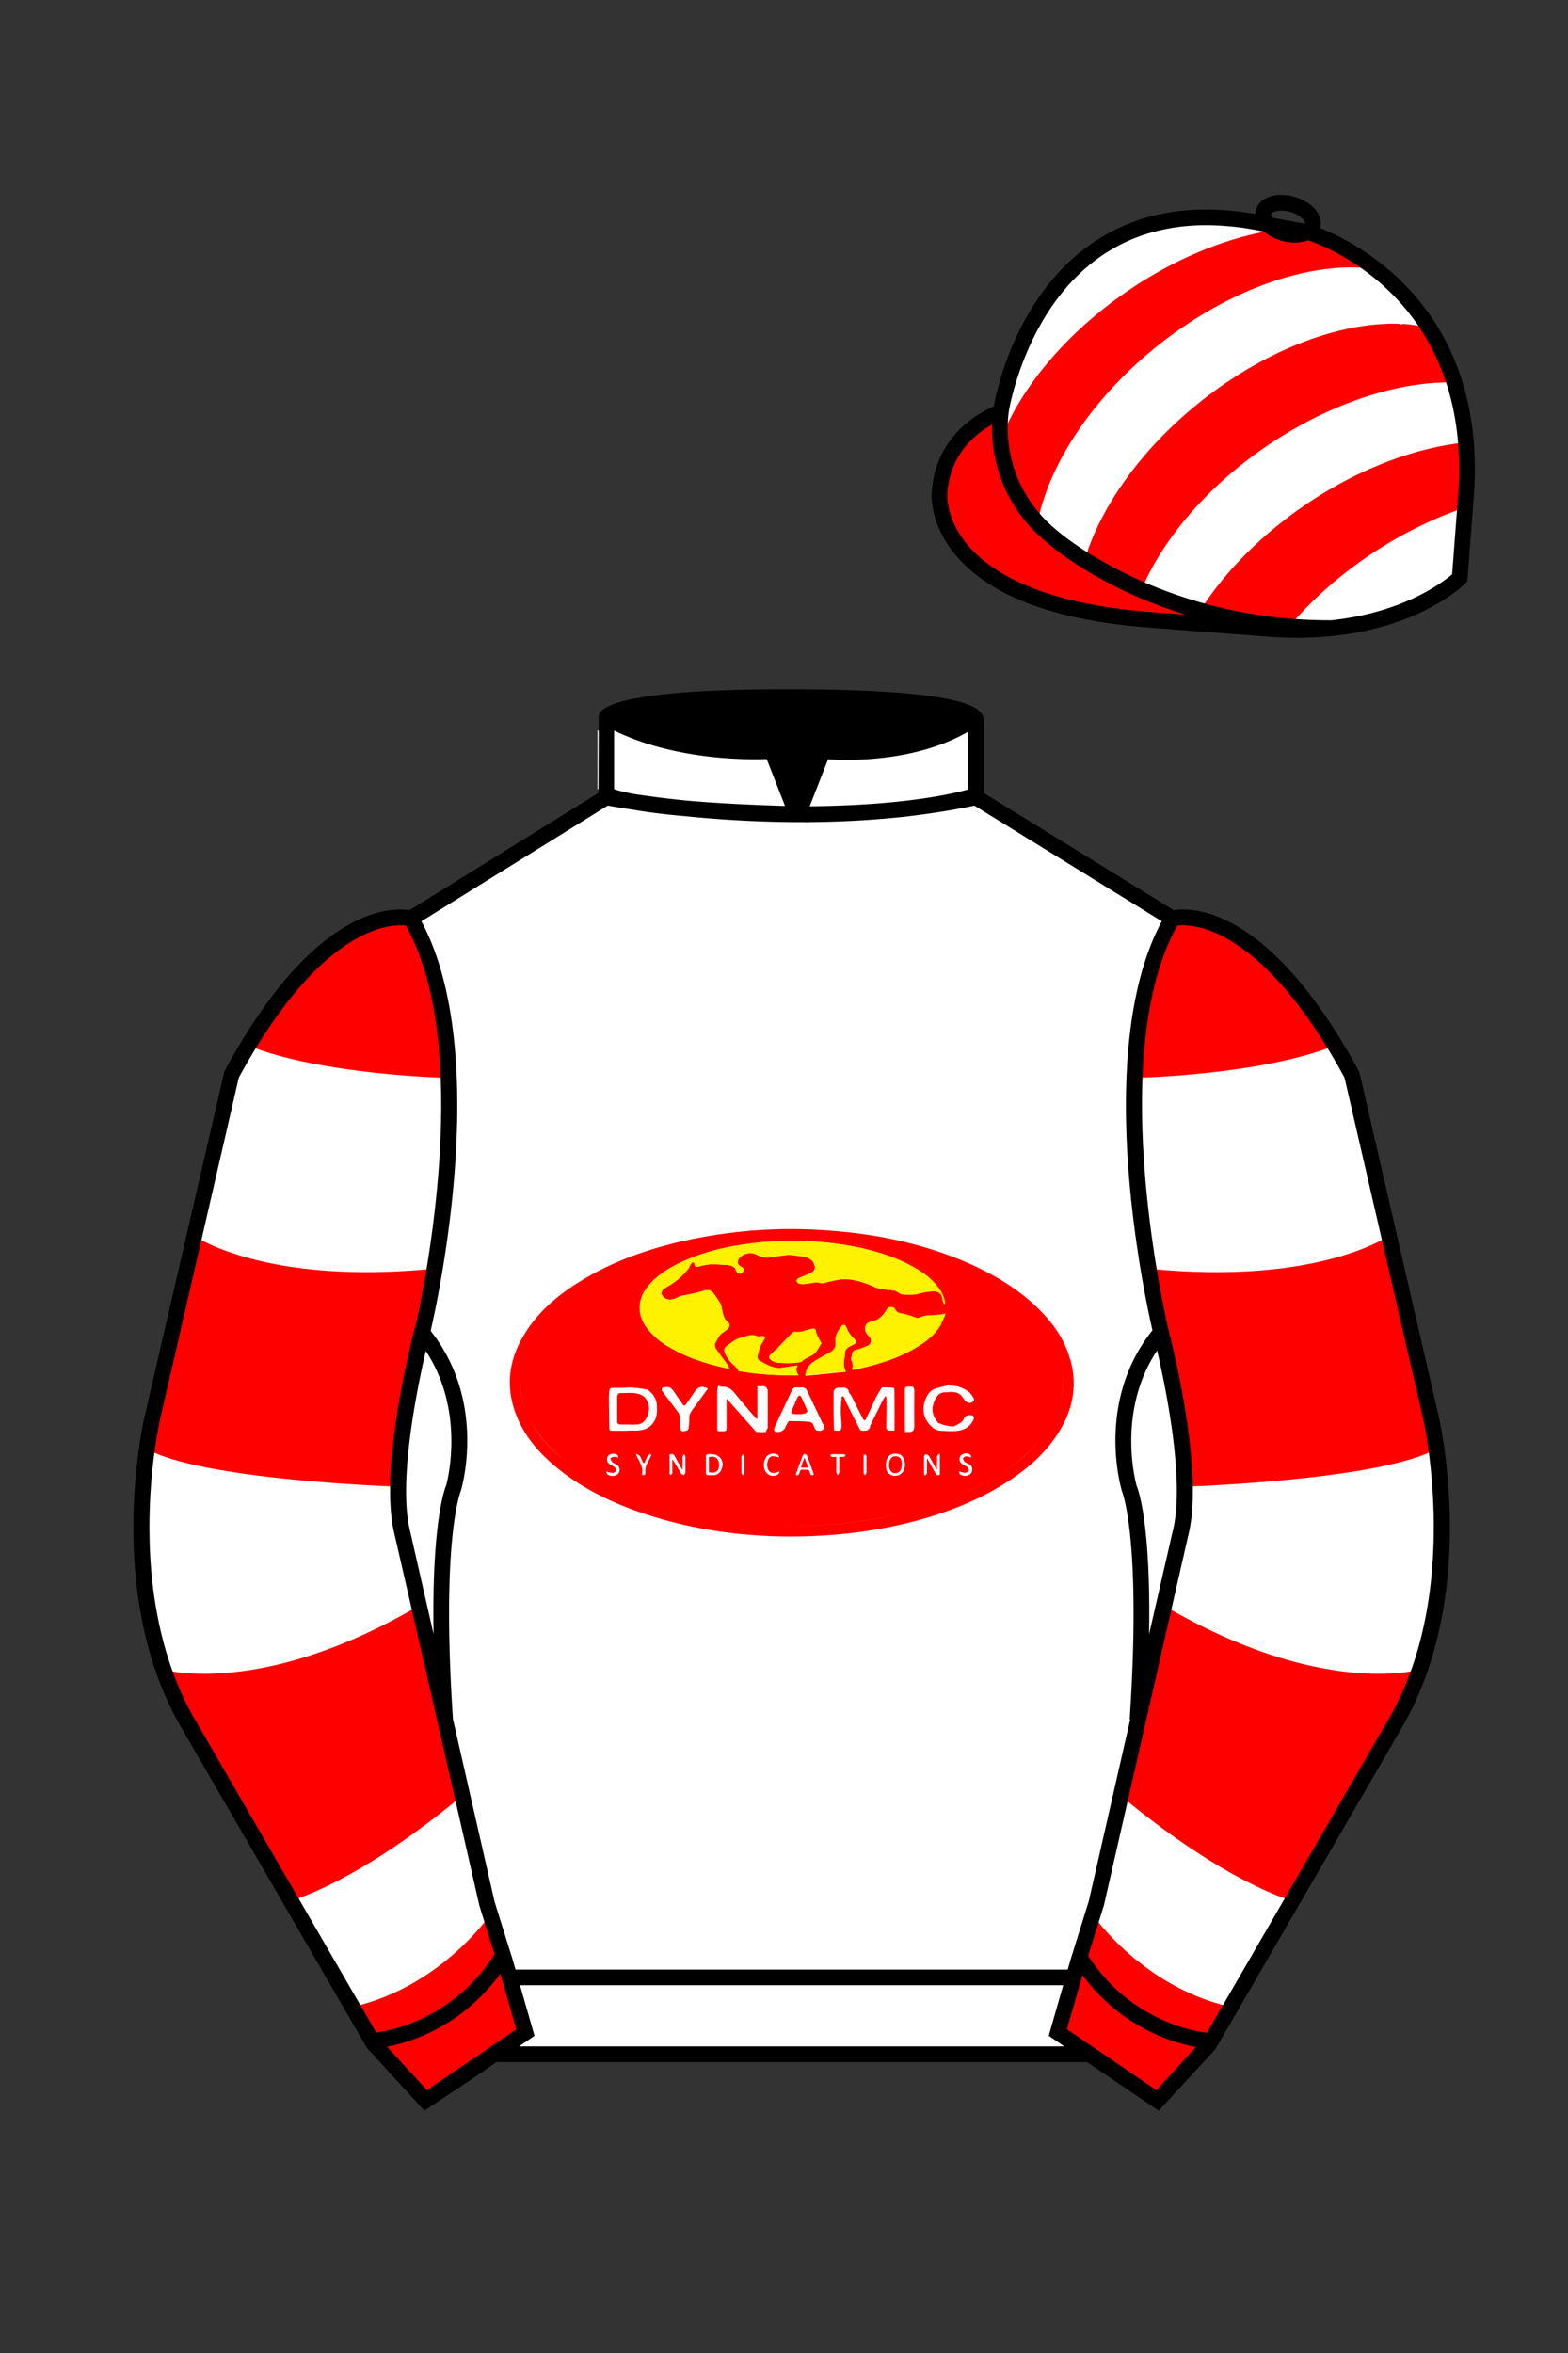 
<svg xmlns="http://www.w3.org/2000/svg" viewBox="0 0 100 150">

	<rect x="0" y="0" width="100" height="150" fill="#333333" stroke="none"/>

	<path d="M74.752 58.99s5.164-1.613 11.451 9.961l5.025 21.795s2.623 11.087-2.232 19.497l-11.869 20.482-3.318 3.605-4.346-2.944H31.484l-1.03.731-3.317 2.213-1.658-1.802-1.659-1.803-5.936-10.241-5.936-10.241c-2.427-4.205-2.985-9.08-2.936-12.902.049-3.823.705-6.595.705-6.595l2.512-10.897 2.512-10.898c3.144-5.787 6.007-8.277 8.084-9.321 2.077-1.043 3.368-.64 3.368-.64l6.228-3.865 6.229-3.865v-5.08s.087-.328 1.571-.655c1.483-.328 4.364-.655 9.95-.655 6.222 0 9.232.368 10.689.737 1.455.369 1.357.737 1.357.737v4.916l12.535 7.73z" fill="#FFFFFF"></path>


  <defs>
    <style>
      .cls-1 {
        fill: #fff200;
      }

      .cls-2 {
        fill: #fff;
      }

      .cls-3 {
        fill: #ff0000;
      }
    </style>
  </defs>
  <path d="M68.25,86.66c-.35-1.27-1.09-2.31-2.01-3.22-1.36-1.34-2.98-2.27-4.72-3.02-2.96-1.25-6.07-1.84-9.26-2.02-2.9-.17-5.81.07-8.64.7-2.24.51-4.39,1.25-6.37,2.43-1.4.83-2.67,1.83-3.6,3.2-1.2,1.76-1.5,3.64-.66,5.64.52,1.25,1.39,2.24,2.41,3.1,1.52,1.27,3.25,2.15,5.1,2.82,3.23,1.17,6.57,1.64,9.77,1.66,2.66,0,5.08-.26,7.46-.83,2.16-.52,4.24-1.27,6.15-2.43,1.35-.82,2.56-1.8,3.46-3.11,1.03-1.5,1.42-3.13.92-4.92ZM60.58,88.35c.43-.04.81.13,1.17.36.11.09.2.2.27.32.14.19.13.25-.03.36-.12.08-.38,0-.45-.11-.06-.1-.13-.2-.21-.29-.31-.35-.73-.25-1.12-.23-.26.01-.45.19-.56.42-.29.58-.23,1.01.15,1.5h0c.09.11.93.32,1.06.25.24-.15.55-.22.65-.55.04-.15.43-.22.55-.11.04.05.06.12.04.18-.11.29-.33.53-.62.65-.41.17-.83.12-1.26.11-.25,0-.48-.01-.69-.18-.39-.32-.63-.7-.62-1.24.01-.32.11-.62.28-.89.13-.21.35-.36.59-.41.26-.07.53-.14.79-.21,0,.02,0,.04.02.06ZM61.67,93.5c-.09-.06-.19-.11-.28-.16-.18-.1-.24-.32-.15-.5,0-.01.02-.03.03-.04.12-.16.44-.2.58-.07.04.03.05.1.08.18-.14-.04-.23-.09-.31-.08-.09,0-.17.05-.22.13-.02.05.04.16.09.22.08.06.16.1.25.14.15.06.25.21.24.37,0,.16-.09.3-.24.35h0c-.17.07-.36.05-.51-.06-.04-.03-.04-.11-.06-.17.13.05.26.08.4.09.09-.02.17-.08.22-.16.02-.06-.05-.18-.11-.23ZM59.77,93.16c.02-.15-.1-.35.15-.49v1.34c-.13.07-.21.01-.27-.11-.16-.3-.33-.6-.5-.9-.01,0-.03,0-.04,0,0,.29,0,.59,0,.88,0,.06-.06.11-.09.17l-.08-.03v-1.21s.07-.11.09-.1c.08,0,.15.05.2.1.14.23.27.48.4.72.03.07.08.12.13.17-.01-.18-.01-.36,0-.54ZM58.29,90.97c.01.23-.1.29-.27.32h0c-.1,0-.2,0-.3,0,0-.07-.01-.13-.01-.19,0-.83,0-1.65,0-2.48,0-.15.05-.22.2-.22h.19c.14,0,.2.06.2.22,0,.78-.01,1.57,0,2.35ZM54.37,87.32s-.03,0-.04-.01c.08-.18.07-.39-.02-.56h0c-.05-.11,0-.28.03-.42.01-.15.12-.26.27-.28.26-.07.51-.16.75-.27.21-.08.24-.42.06-.59-.11-.1-.19-.22-.24-.36-.07-.24.06-.49.3-.56.03,0,.05-.01.08-.02.51-.07.78-.42,1.02-.82.07-.12.36-.15.45-.03.04.05.08.09.11.15.1.17.26.17.43.2.27.06.53.14.78.23.08.02.18.07.24.04.38-.2.79-.17,1.2-.19.17-.02.34-.05.51-.09-.1.27-.21.52-.34.77-.35.59-.88,1-1.45,1.35-1.28.77-2.68,1.19-4.14,1.47ZM55.25,93.9h0s-.05.09-.08.13c-.03-.04-.09-.08-.09-.12,0-.36,0-.73,0-1.09,0-.04.05-.08.08-.12.03.04.09.08.09.12.01.19,0,.37,0,.55s.02.35,0,.52ZM55.01,91.19c-.19,0-.19-.15-.25-.25-.26-.5-.51-1.01-.77-1.52-.06-.11-.09-.24-.15-.36-.03-.04-.06-.06-.11-.07-.01,0-.06.04-.06.07-.03.31-.06.62-.06.93,0,.26.05.53.05.79,0,.42-.02.44-.46.39,0-.06-.01-.12-.01-.18-.01-.72-.03-1.44-.03-2.16,0-.28.15-.4.44-.37.09.01.2-.02.29,0,.09.03.22.12.22.19,0,.12.09.18.14.26.12.2.22.42.32.63.16.31.31.62.47.92.05.09.13.13.19,0,.22-.47.43-.93.65-1.4.1-.19.21-.37.32-.54.02-.04.06-.07.11-.08.22,0,.45,0,.67.03.03,0,.06.07.06.11v2.6h-.32c-.1.01-.19-.06-.2-.16,0-.01,0-.03,0-.04,0-.38.02-.75.02-1.13,0-.26,0-.53-.02-.79,0-.02-.03-.04-.06-.1-.06.14-.14.24-.19.34h0c-.25.5-.5,1.01-.75,1.52-.03.05-.03.12-.05.18-.09.2-.27.2-.46.2ZM53.03,92.85s-.06-.05-.09-.08c.03-.02.07-.07.1-.07.26,0,.52,0,.78,0,.03,0,.07.05.1.07-.03.03-.06.08-.1.09h0c-.1,0-.2,0-.31,0v.99c0,.06-.06.13-.09.19-.04-.06-.07-.12-.08-.19,0-.31,0-.63,0-.98-.1,0-.21,0-.31,0ZM51.41,90.61c-.35,0-.71-.03-1.07-.03-.04,0-.08.03-.11.07-.08.13-.14.26-.21.4-.09.19-.43.31-.61.19-.04-.05-.05-.12-.03-.19.12-.28.25-.56.38-.84s.25-.52.37-.78.25-.53.37-.8c.05-.14.21-.22.35-.17.11.02.23-.02.34,0,.09.01.17.06.22.14.31.63.61,1.26.9,1.89.05.1.09.19.13.3.04.1.11.22.08.28h0c-.05.08-.18.12-.27.17l-.02-.05c-.18.05-.24-.06-.3-.2-.11-.32-.19-.36-.54-.37ZM51.9,94c-.15.08-.21,0-.23-.11h0c-.05-.28-.26-.18-.41-.2-.11-.04-.23.02-.27.14,0,.02-.01.05-.01.07-.02.11-.07.18-.22.11.15-.41.29-.82.45-1.23.03-.07.11-.1.18-.07.03.01.06.04.07.07.16.41.3.82.45,1.23ZM47.47,93.9h0c0,.05-.05.1-.08.14-.03-.04-.09-.08-.09-.12,0-.37,0-.73,0-1.09,0-.04.05-.08.08-.12.03.04.09.08.09.12,0,.18,0,.37,0,.56s.01.34,0,.51ZM46.59,89.42c-.07-.08-.13-.16-.19-.25-.02,0-.05.02-.07.03v1.83c0,.13-.03.2-.18.2-.46-.01-.4.06-.4-.39,0-.71,0-1.42,0-2.13,0-.13.03-.26.06-.39.08.03.14.08.2.08.36-.03.62.13.84.41.43.54.9,1.07,1.35,1.6.01.01.03.02.11.05v-2.1c.23.07.45-.09.59.14.03.05.05.1.06.16,0,.77,0,1.54,0,2.31,0,.1-.08.19-.13.32-.16,0-.34,0-.53-.01-.04,0-.07-.02-.1-.05-.54-.6-1.07-1.21-1.6-1.81ZM43.54,92.86c0-.05.06-.11.09-.16.03.05.06.1.07.16,0,.33.01.66,0,.99h0c0,.07-.05.12-.08.18-.07-.04-.16-.06-.19-.12-.18-.3-.34-.61-.56-.92v.92s-.05.07-.09.11c-.03-.03-.07-.05-.07-.08v-1.22c.17-.06.26-.02.32.11.15.29.31.57.47.85,0,0,.01,0,.04.01,0-.28,0-.56,0-.84ZM43.41,91.11c-.04-.17-.04-.35-.03-.53.03-.22-.04-.45-.18-.62-.3-.41-.62-.82-.93-1.23-.12-.17-.09-.26.12-.29.31-.04.42.03.6.3s.37.54.55.8c.08.11.15.09.22-.02.18-.27.38-.53.55-.8.21-.31.47-.38.82-.2-.19.26-.37.51-.55.76s-.37.49-.53.74h0c-.05.1-.09.2-.09.31-.02.25-.02.51-.05.75-.03.07-.1.12-.17.13-.12,0-.3.11-.33-.11ZM45.03,93.65v-.8c0-.11.04-.15.14-.14h.19c.58,0,.89.49.62,1.02h0c-.1.21-.31.33-.54.31-.5,0-.4.05-.41-.39ZM48.4,86.72c.48.26.94.57,1.53.46.31-.06.63-.09.94-.13-.13.18-.1.39.06.62-1.29.03-2.58-.06-3.86-.27.01-.02.03-.04.04-.06-.1-.1-.18-.21-.29-.3h0c-.27-.22-.48-.51-.61-.84-.08-.22.06-.35.21-.45.26-.17.51-.39.8-.46.33-.08.68-.28,1.05-.11.1.05.24,0,.37,0s.17.08.11.2c-.09.14-.18.28-.25.43-.08.22-.15.45-.19.68,0,.09.03.18.1.24ZM49.19,86.32c.11-.11.24-.21.35-.32.22-.22.42-.44.63-.66.12-.12.24-.24.36-.36.04-.03.09-.09.13-.08.33.06.63-.04.94-.15.05-.02.11-.01.16-.03.19-.06.26-.01.29.2.03.19.16.37.25.55.02.05.05.09.09.16-.19.25-.27.56-.56.74-.23.14-.51.22-.7.43-.04.03-.08.04-.13.04-.17.02-.34.05-.52.05h0c-.3.01-.6,0-.9-.02-.15-.02-.28-.08-.4-.17-.17-.13-.16-.24,0-.39ZM48.83,92.95c.14-.26.46-.36.73-.23,0,0,.01,0,.02,0,.06.05.09.11.11.19-.35-.13-.51-.12-.64.03-.16.19-.18.63-.02.82.2.24.43.14.69.05-.03.06-.05.13-.1.17h0c-.26.16-.6.09-.77-.16-.01-.02-.03-.04-.04-.06-.12-.26-.11-.56.03-.82ZM51.37,87.69c.03-.37.23-.71.56-.9.33-.22.68-.39,1.02-.58.23-.13.37-.32.34-.6-.05-.43.14-.77.4-1.08.09-.11.22-.1.27.04.12.32.31.6.56.82.13.12.1.22-.06.31-.19.11-.43.15-.53.4,0,.01-.03.02-.03.03.01.42-.22.85.05,1.32h0s-2.59.26-2.59.26ZM57.18,92.67c.07,0,.15.03.22.06.29.14.4.68.22,1.04h0c-.16.28-.51.39-.8.25-.27-.13-.3-.38-.31-.59,0-.54.26-.8.68-.75ZM54.56,79.32s.04.04.06.04c1.22.26,2.4.6,3.51,1.18.71.37,1.36.82,1.84,1.47.22.29.37.61.45.95-.07-.34-.23-.65-.44-.94-.48-.65-1.13-1.1-1.84-1.47-1.1-.59-2.29-.93-3.51-1.18-.03,0-.06-.02-.07-.05,0,0,0,0,0,0ZM55.16,79.65c1.19.28,2.34.68,3.39,1.33.56.35,1.06.75,1.42,1.33.16.24.26.51.3.79l-.07.03c-.04-.09-.07-.18-.09-.28-.03-.31-.19-.53-.54-.53-.31,0-.61.04-.9.13-.34.11-.73.09-1.1.07-.17-.01-.33-.2-.51-.24-.28-.06-.57-.06-.85-.11-.14-.02-.27-.05-.39-.11-.6-.27-1.21-.48-1.87-.52-.21,0-.42.02-.63.07-.3.06-.59.13-.88.2-.01,0-.03.01-.04,0-.45-.16-.88.09-1.32.04-.05,0-.11-.01-.16-.04-.05-.04-.12-.11-.12-.17s.07-.13.13-.16c.27-.12.56-.22.82-.36.24-.13.26-.3.16-.56-.13-.32-.39-.4-.68-.45s-.57-.08-.86-.11c-.11,0-.22,0-.33.02-.29.04-.58.07-.86.13-.31.06-.63,0-.9-.16-.39-.2-.86-.11-1.14.22-.16.22-.12.41.12.53.09.05.2.15.19.22-.03.1-.1.18-.21.22-.13.03-.26-.06-.3-.19-.09-.29-.35-.33-.61-.36-.04,0-.08,0-.12,0-.31-.01-.61-.05-.92-.03-.23.02-.46.06-.69.13-.18.05-.3.06-.31-.18,0-.03-.13-.09-.13-.09-.07.08-.13.17-.18.26-.02.05-.04.1-.07.15-.32.41-.71.76-1.15,1.03-.16.09-.31.18-.45.29-.08.07-.16.22-.13.29.06.14.17.26.31.32.25.09.5.03.75-.11.2-.11.45-.12.68-.17.3-.06.6-.13.89-.22.34-.12.55-.08.75.22.13.2.28.39.4.6.04.11.07.22.08.33.07.31.11.64.4.85.14.11.1.31-.06.44-.08.07-.17.14-.26.2-.28.16-.36.45-.51.7-.04.11-.02.23.04.33.24.35.5.69.75,1.03.04.07.08.14.12.22-.06,0-.13,0-.19,0-1.26-.27-2.49-.66-3.61-1.32-.55-.3-1.04-.71-1.43-1.2-.66-.86-.66-1.81,0-2.66.54-.7,1.27-1.15,2.05-1.53,1.27-.61,2.62-.97,4.01-1.17,2.6-.4,5.26-.31,7.82.27ZM40.77,82.66c.18-.45.47-.85.83-1.16.68-.63,1.48-1.05,2.33-1.39.9-.35,1.83-.62,2.78-.82,0,0,.01,0,.02,0-.96.19-1.89.47-2.8.82-.85.34-1.65.76-2.33,1.39-.37.32-.65.72-.83,1.17-.13.34-.17.68-.12,1-.04-.33,0-.66.12-1.01ZM38.87,88.62c.02-.07.08-.11.15-.13.24-.02.49,0,.73,0,.19-.02.38-.02.57-.02.32.02.64.07.96.13.06,0,.11.08.16.12.27.22.44.54.45.89.02.35.02.72-.19,1.03h0c-.15.25-.38.42-.66.49-.39.11-.77.03-1.09.08-.33,0-.61,0-.88,0-.13,0-.2-.02-.2-.18,0-.63-.02-1.26-.03-1.9,0-.17.01-.34.04-.51ZM41.14,93.89c.01.14,0,.15-.2.13.14-.51-.2-.87-.38-1.32.38.07.3.44.51.6.16-.16.14-.5.4-.6l.07.05c-.07.15-.14.3-.22.44h0c-.13.21-.19.46-.17.71ZM39.2,93.51c-.1-.06-.2-.12-.3-.17-.17-.1-.23-.32-.13-.49,0-.01.01-.02.02-.03.12-.16.44-.2.58-.07.04.03.04.1.08.18-.12-.04-.2-.09-.27-.08-.09.02-.18.06-.26.11.03.09.07.17.12.25.07.05.15.1.23.13.16.06.26.22.24.39h0c-.01.16-.13.29-.28.33-.17.06-.36.03-.5-.09-.03-.03-.03-.09-.05-.16.13.05.27.09.41.1.1-.01.18-.07.22-.16.02-.06-.05-.18-.11-.23ZM66.91,90.98h0c-.76,1.21-1.81,2.12-3,2.89-1.9,1.23-4,2.02-6.19,2.56-2.91.72-5.87.94-8.85.8-2.64-.13-5.22-.56-7.73-1.42-1.85-.63-3.59-1.47-5.12-2.69-.97-.77-1.8-1.67-2.32-2.81-.34-.74-.51-1.47-.5-2.18,0,.71.16,1.44.5,2.18.53,1.14,1.36,2.03,2.32,2.81,1.53,1.23,3.28,2.06,5.12,2.69,2.5.86,5.09,1.29,7.73,1.42,2.99.14,5.94-.09,8.85-.8,2.19-.54,4.28-1.33,6.19-2.56,1.18-.77,2.23-1.68,3-2.88.68-1.06.99-2.22.82-3.49,0,0,0,0,0,0,.18,1.26-.14,2.42-.82,3.49Z" fill="#ff0000"></path>
  <path d="M60.27,83.1l-.07.03c-.04-.09-.07-.18-.09-.28-.03-.31-.19-.53-.54-.53-.31,0-.61.04-.9.13-.34.11-.73.09-1.1.07-.17-.01-.33-.2-.51-.24-.28-.06-.57-.06-.85-.11-.14-.02-.27-.05-.39-.11-.6-.27-1.21-.48-1.87-.52-.21,0-.42.02-.63.07-.3.06-.59.13-.88.2-.01,0-.03.01-.04,0-.45-.16-.88.09-1.32.04-.05,0-.11-.01-.16-.04-.05-.04-.12-.11-.12-.17s.07-.13.13-.16c.27-.12.56-.22.82-.36.24-.13.26-.3.16-.56-.13-.32-.39-.4-.68-.45s-.57-.08-.86-.11c-.11,0-.22,0-.33.02-.29.04-.58.07-.86.13-.31.06-.63,0-.9-.16-.39-.2-.86-.11-1.14.22-.16.22-.12.41.12.53.09.05.2.15.19.22-.03.1-.1.18-.21.22-.13.03-.26-.06-.3-.19-.09-.29-.35-.33-.61-.36-.04,0-.08,0-.12,0-.31-.01-.61-.05-.92-.03-.23.02-.46.06-.69.13-.18.05-.3.06-.31-.18,0-.03-.13-.09-.13-.09-.07.08-.13.17-.18.26-.02.05-.04.1-.07.15-.32.41-.71.76-1.15,1.03-.16.09-.31.18-.45.29-.08.07-.16.22-.13.29.06.14.17.26.31.32.25.09.5.03.75-.11.2-.11.45-.12.68-.17.3-.06.6-.13.89-.22.34-.12.55-.08.75.22.13.2.28.39.4.6.04.11.07.22.08.33.07.31.11.64.4.85.14.11.1.31-.06.44-.08.07-.17.14-.26.2-.28.16-.36.45-.51.7-.04.11-.02.23.04.33.24.35.5.69.75,1.03.04.07.08.14.12.22-.06,0-.13,0-.19,0-1.26-.27-2.49-.66-3.61-1.32-.55-.3-1.04-.71-1.43-1.2-.66-.86-.66-1.81,0-2.66.54-.7,1.27-1.15,2.05-1.53,1.27-.61,2.62-.97,4.01-1.17,2.6-.4,5.26-.31,7.82.27,1.19.28,2.34.68,3.39,1.33.56.35,1.06.75,1.42,1.33.16.24.26.51.3.79Z" fill="#fff200"></path>
  <path d="M60.31,83.73c-.1.27-.21.52-.34.77-.35.59-.88,1-1.45,1.35-1.28.77-2.68,1.19-4.14,1.47-.02,0-.03,0-.04-.01.07-.18.07-.39-.02-.57-.05-.11,0-.28.03-.42.01-.15.12-.26.27-.28.26-.07.51-.16.75-.27.21-.08.24-.42.06-.59-.11-.1-.19-.22-.24-.36-.07-.24.06-.49.3-.56.03,0,.05-.01.08-.02.51-.07.78-.42,1.02-.82.07-.12.36-.15.45-.03.04.05.08.09.11.15.1.17.26.17.43.2.27.06.53.14.78.23.08.02.18.07.24.04.38-.2.79-.17,1.2-.19.18-.02.35-.05.52-.09Z" fill="#fff200"></path>
  <path d="M50.92,87.67c-1.29.03-2.58-.06-3.86-.27.01-.02.03-.04.04-.06-.09-.11-.18-.22-.28-.31-.27-.22-.48-.51-.61-.84-.08-.22.06-.35.21-.45.26-.17.51-.39.8-.46.33-.08.68-.28,1.05-.11.1.05.24,0,.37,0s.17.08.11.2c-.09.14-.18.28-.25.43-.08.22-.15.45-.19.68,0,.09.03.18.1.24.48.26.94.57,1.53.46.31-.06.63-.09.94-.13-.13.19-.1.4.05.62Z" fill="#fff200"></path>
  <path d="M52.39,85.63c-.19.25-.27.56-.56.74-.23.14-.51.22-.7.43-.04.03-.08.04-.13.04-.17.02-.34.05-.52.05-.3.01-.6,0-.9-.02-.15-.02-.28-.08-.4-.17-.17-.13-.16-.24,0-.39.11-.11.24-.21.35-.32.22-.22.42-.44.63-.66.12-.12.24-.24.36-.36.04-.03.09-.09.13-.08.33.06.63-.04.94-.15.05-.02.11-.01.16-.03.19-.06.26-.01.29.2.03.19.16.37.25.55.02.05.05.09.09.16Z" fill="#fff200"></path>
  <path d="M54.46,85.68c-.19.11-.43.15-.53.4,0,.01-.03.02-.03.03.01.42-.22.86.05,1.32l-2.59.25c.03-.37.23-.71.56-.9.33-.22.68-.39,1.02-.58.23-.13.37-.32.34-.6-.05-.43.14-.77.4-1.08.09-.11.22-.1.27.04.12.32.31.6.56.82.12.13.1.22-.06.31Z" fill="#fff200"></path>
  <path d="M48.95,90.97c0,.1-.08.19-.13.32h-.53s-.07-.02-.1-.05c-.54-.6-1.07-1.21-1.6-1.81-.07-.08-.13-.16-.19-.25-.02,0-.05.02-.07.03v1.83c0,.13-.03.2-.18.2-.46-.01-.4.06-.4-.39,0-.71,0-1.42,0-2.13,0-.13.03-.26.06-.39.08.03.14.08.2.08.36-.03.62.13.84.41.43.54.9,1.07,1.35,1.6.01.01.03.02.11.05v-2.11c.23.07.45-.09.59.14.03.05.05.1.06.16,0,.77.01,1.55,0,2.31Z" fill="#ffffff"></path>
  <path d="M57.07,91.19h-.32c-.1.01-.19-.06-.2-.16,0-.01,0-.03,0-.04,0-.38.02-.75.02-1.13,0-.26,0-.53-.02-.79,0-.02-.03-.04-.06-.1-.08.12-.16.22-.22.33-.25.51-.5,1.02-.75,1.53-.03.05-.03.12-.05.18-.09.2-.27.2-.46.2s-.19-.15-.25-.25c-.26-.5-.51-1.01-.77-1.52-.06-.11-.09-.24-.15-.36-.03-.04-.06-.06-.11-.07-.01,0-.06.04-.06.07-.03.31-.06.62-.06.93,0,.26.05.53.05.79,0,.42-.02.44-.46.39,0-.06-.01-.12-.01-.18-.01-.72-.03-1.44-.03-2.16,0-.28.15-.4.44-.37.09.01.2-.02.29,0s.22.12.22.19c0,.12.09.18.14.26.12.2.22.42.32.63.16.31.31.62.47.92.05.09.13.13.19,0,.22-.47.43-.93.65-1.4.1-.19.21-.37.32-.54.02-.04.06-.07.11-.08.22,0,.45,0,.67.03.03,0,.06.07.06.11.02.87.01,1.73.01,2.61Z" fill="#ffffff"></path>
  <path d="M41.88,89.59c-.01-.35-.18-.68-.45-.89-.05-.04-.1-.12-.16-.12-.32-.05-.64-.11-.96-.13-.19,0-.38,0-.57.02-.24,0-.49,0-.73,0-.07.02-.12.07-.14.14-.03.17-.04.34-.04.51,0,.63.03,1.26.03,1.9,0,.16.07.18.2.18.27,0,.55,0,.88,0,.32-.05.7.04,1.09-.08.27-.07.51-.25.66-.49.21-.31.21-.68.18-1.03ZM41.33,90.16c-.11.33-.28.57-.62.64-.18.02-.37.03-.56.01h-.56c-.16,0-.24-.07-.23-.23,0-.26,0-.52,0-.78h0c0-.26,0-.52,0-.78,0-.07.09-.21.14-.21.42,0,.87-.06,1.26.06.54.16.74.76.56,1.3Z" fill="#ffffff"></path>
  <path d="M52.47,90.78c-.04-.1-.08-.2-.13-.3-.3-.63-.6-1.27-.9-1.89-.05-.07-.13-.12-.22-.14-.11-.02-.23.02-.34,0-.14-.05-.3.03-.35.18-.13.26-.25.53-.37.8s-.25.52-.37.78-.26.55-.38.84c-.02.06-.01.14.03.19.18.12.51,0,.61-.19.07-.13.13-.27.21-.4.02-.04.06-.06.11-.07.36,0,.71.03,1.07.03s.42.05.54.37c.05.15.11.25.3.2l.02.05c.1-.06.23-.09.27-.18.03-.06-.04-.19-.07-.28ZM51.36,90.1c-.13.03-.27.04-.4.05-.66,0-.54-.03-.33-.54.07-.17.14-.34.22-.51.03-.06.07-.11.13-.14.02-.01.11.06.13.11.13.29.27.58.38.87.02.03-.07.14-.12.15Z" fill="#ffffff"></path>
  <path d="M62.05,90.27c.04.05.06.12.04.18-.11.29-.33.53-.62.65-.41.17-.83.12-1.26.11-.25,0-.48-.01-.69-.18-.39-.32-.63-.7-.62-1.24.01-.32.11-.62.28-.89.13-.21.35-.36.59-.41.26-.07.53-.14.79-.21,0,.02,0,.04.02.06.43-.04.81.13,1.17.36.11.09.2.2.27.32.14.19.13.25-.03.36-.12.08-.38,0-.45-.11-.06-.1-.13-.2-.21-.29-.31-.35-.73-.25-1.12-.23-.26.01-.45.19-.56.42-.29.59-.23,1.02.14,1.51.09.11.93.32,1.06.25.24-.15.55-.22.65-.55.05-.15.44-.22.55-.11Z" fill="#ffffff"></path>
  <path d="M45.14,88.52c-.19.26-.37.51-.55.76s-.37.49-.54.75c-.05.09-.09.2-.09.3-.02.25-.02.51-.05.75-.03.07-.1.12-.17.13-.12,0-.3.11-.33-.11-.04-.17-.04-.35-.03-.53.03-.22-.04-.45-.18-.62-.3-.41-.62-.82-.93-1.23-.12-.17-.09-.26.12-.29.31-.04.42.03.6.3s.37.54.55.8c.08.11.15.09.22-.02.18-.27.38-.53.55-.8.21-.31.47-.38.82-.2Z" fill="#ffffff"></path>
  <path d="M58.3,90.97c0,.22-.11.28-.28.31-.1,0-.2,0-.3,0,0-.07-.01-.13-.01-.19,0-.83,0-1.65,0-2.48,0-.15.05-.22.2-.22h.19c.14,0,.2.06.2.22,0,.79-.02,1.57,0,2.36Z" fill="#ffffff"></path>
  <path d="M59.94,92.67v1.34c-.14.07-.22.01-.28-.11-.16-.3-.33-.6-.5-.9-.01,0-.03,0-.04,0,0,.29,0,.59,0,.88,0,.06-.06.11-.09.17l-.08-.03v-1.21s.07-.11.09-.1c.08,0,.15.05.2.1.14.23.27.48.4.72.03.07.08.12.13.17-.01-.18-.01-.36,0-.54.03-.15-.09-.36.16-.49Z" fill="#ffffff"></path>
  <path d="M43.7,93.86c0,.06-.05.12-.08.18-.07-.04-.16-.06-.19-.12-.18-.3-.34-.61-.56-.92v.92s-.05.07-.09.11c-.03-.03-.07-.05-.07-.08v-1.22c.17-.06.26-.02.32.11.15.29.31.57.47.85,0,0,.01,0,.04.01,0-.28,0-.56,0-.84,0-.05.06-.11.09-.16.03.05.06.1.07.16,0,.34,0,.67,0,1Z" fill="#ffffff"></path>
  <path d="M57.4,92.73c-.07-.03-.14-.05-.22-.06-.42-.04-.68.22-.68.75,0,.21.03.46.31.59.29.14.64.03.8-.25.18-.36.07-.9-.21-1.04ZM57.04,93.91s-.04,0-.06,0c-.23-.06-.35-.37-.27-.72.06-.27.24-.4.49-.35.21.04.31.22.31.54,0,.37-.17.56-.46.53Z" fill="#ffffff"></path>
  <path d="M45.36,92.7h-.19c-.11,0-.15.04-.14.14v.8c.01.44-.09.39.41.39.23.02.44-.1.54-.31.26-.53-.04-1.02-.62-1.02ZM45.79,93.7c-.1.16-.28.22-.58.15v-.97c.22-.03.41-.05.56.15.12.21.13.46.02.67h0Z" fill="#ffffff"></path>
  <path d="M51.45,92.78c-.03-.07-.11-.1-.18-.07-.03.01-.06.04-.07.07-.16.41-.3.82-.45,1.23.15.07.2,0,.22-.11,0-.12.09-.22.21-.22.02,0,.05,0,.07.01.16.02.37-.08.41.2.02.12.08.19.23.12-.15-.41-.29-.83-.45-1.24ZM51.08,93.56c.07-.22.13-.4.2-.59h.05c.07.18.13.37.21.59h-.46Z" fill="#ffffff"></path>
  <path d="M39.5,93.73c-.01.16-.13.29-.28.32-.17.06-.36.03-.5-.09-.03-.03-.03-.09-.05-.16.13.05.27.09.41.1.1-.01.18-.07.22-.16.02-.06-.05-.18-.11-.23-.1-.06-.2-.12-.3-.17-.17-.1-.23-.32-.13-.49,0-.01.01-.02.02-.03.12-.16.44-.2.58-.07.04.03.04.1.08.18-.12-.04-.2-.09-.27-.08-.09.02-.18.06-.26.11.03.09.07.17.12.25.07.05.15.1.23.13.16.06.26.23.23.4Z" fill="#ffffff"></path>
  <path d="M62,93.69c0,.16-.1.3-.25.34-.17.07-.36.05-.51-.06-.04-.03-.04-.11-.06-.17.13.05.26.08.4.09.09-.02.17-.08.22-.16.02-.06-.05-.18-.11-.23-.09-.06-.19-.11-.28-.16-.18-.1-.24-.32-.15-.5,0-.01.02-.03.03-.04.12-.16.44-.2.58-.07.04.03.05.1.08.18-.14-.04-.23-.09-.31-.08-.09,0-.17.05-.22.13-.02.05.04.16.09.22.08.06.16.1.25.14.16.06.26.21.25.38Z" fill="#ffffff"></path>
  <path d="M49.71,93.83c-.03.06-.05.13-.1.16-.26.17-.6.1-.77-.16-.01-.02-.03-.04-.04-.06-.12-.26-.11-.56.03-.82.14-.26.46-.36.73-.23,0,0,.01,0,.02,0,.06.05.09.11.11.19-.35-.13-.51-.12-.64.03-.16.19-.18.63-.02.82.2.24.42.14.68.05Z" fill="#ffffff"></path>
  <path d="M41.31,93.18c-.13.21-.19.46-.17.7.01.14,0,.15-.2.13.14-.51-.2-.87-.38-1.32.38.07.3.44.51.6.16-.16.14-.5.4-.6l.07.05c-.07.15-.14.3-.22.45Z" fill="#ffffff"></path>
  <path d="M53.92,92.78s-.06.08-.09.08c-.1,0-.2,0-.31,0v.99c0,.06-.06.13-.09.19-.04-.06-.07-.12-.08-.19,0-.31,0-.63,0-.98-.1,0-.21,0-.31,0-.03,0-.06-.05-.09-.08.03-.02.07-.07.1-.07.26,0,.52,0,.78,0,.03,0,.05.05.09.07Z" fill="#ffffff"></path>
  <path d="M47.47,93.9s-.05.09-.08.14c-.03-.04-.09-.08-.09-.12,0-.37,0-.73,0-1.09,0-.04.05-.08.08-.12.03.04.09.08.09.12,0,.18,0,.37,0,.56s0,.34,0,.51Z" fill="#ffffff"></path>
  <path d="M55.25,93.9s-.05.09-.08.14c-.03-.04-.09-.08-.09-.12,0-.36,0-.73,0-1.09,0-.04.05-.08.08-.12.03.04.09.08.09.12.01.19,0,.37,0,.55s0,.34,0,.51Z" fill="#ffffff"></path>
  <path d="M41.33,90.16c-.11.33-.28.57-.62.64-.18.02-.37.03-.56.01h-.56c-.16,0-.24-.07-.23-.23,0-.26,0-.52,0-.78h0c0-.26,0-.52,0-.78,0-.07.09-.21.14-.21.42,0,.87-.06,1.26.06.54.16.74.76.56,1.3Z" fill="#ff0000"></path>
  <path d="M51.36,90.1c-.13.03-.27.04-.4.05-.66,0-.54-.03-.33-.54.07-.17.14-.34.22-.51.03-.06.07-.11.13-.14.02-.01.11.06.13.11.13.29.27.58.38.87.02.03-.07.14-.12.15Z" fill="#ff0000"></path>
  <path d="M57.51,93.37c0,.37-.17.57-.46.54-.02,0-.04,0-.06,0-.23-.06-.35-.37-.27-.72.06-.27.24-.4.49-.35.21.04.31.22.31.53Z" fill="#ff0000"></path>
  <path d="M45.79,93.7c-.1.16-.28.22-.58.15v-.97c.22-.03.41-.05.56.15.12.21.12.46.02.67Z" fill="#ff0000"></path>
  <path d="M51.54,93.56h-.46c.07-.22.13-.4.2-.59h.05c.07.18.13.37.21.59Z" fill="#ff0000"></path>

<g id="CAP">
	<path fill="#FF0000" d="M83.483 14.819s11.045 3.167 10.006 16.831l-.299 3.929-.098 1.266s-3.854 3.878-12.191 3.244l-7.594-.578c-14.146-1.076-13.389-8.132-13.389-8.132.299-3.929 3.901-5.104 3.901-5.104s2.192-14.981 16.72-12.033l.391.107 2.553.47z"></path>

	<path fill="#FFFFFF" d="M87.837 17.17c-.074-.051-.178-.027-.268-.039a8.774 8.774 0 0 0-.55-.055 13.68 13.68 0 0 0-.281-.018l-.285-.01a9.367 9.367 0 0 0-.291-.002 9.499 9.499 0 0 0-.588.015c-.1.005-.199.011-.299.019-.102.007-.201.016-.303.025a18.649 18.649 0 0 0-.614.072c-.102.014-.205.03-.309.046l-.314.054c-.104.019-.209.038-.314.06-.105.021-.211.044-.318.067-.105.024-.213.048-.32.074a25.081 25.081 0 0 0-.97.262c-.107.033-.217.066-.326.102-.107.035-.219.071-.328.108l-.33.114-.33.122c-.109.042-.221.084-.33.128l-.334.135c-.109.046-.221.093-.33.141-.113.048-.223.098-.336.148l-.333.154c-.109.053-.221.106-.332.162-.113.055-.223.111-.336.168l-.332.174-.334.181c-.111.062-.223.124-.334.188-.111.063-.221.128-.334.194-.11.066-.222.132-.331.201a18.599 18.599 0 0 0-.662.42 27.008 27.008 0 0 0-.658.446c-.109.077-.219.154-.327.232-.108.079-.218.159-.325.239-.107.081-.217.163-.323.245-.109.083-.215.167-.323.252a39.354 39.354 0 0 0-.63.517 16.204 16.204 0 0 0-.607.53c-.1.089-.198.179-.296.268-.096.09-.194.181-.288.271-.096.091-.19.182-.283.274l-.277.276c-.091.092-.18.185-.27.279l-.264.28a22.25 22.25 0 0 0-.511.567c-.082.095-.165.19-.245.286l-.24.288c-.078.097-.156.192-.232.289l-.227.29c-.075.097-.148.194-.22.291l-.213.292-.206.293c-.068.098-.135.197-.201.295-.065.098-.13.196-.193.294l-.187.295a15.475 15.475 0 0 0-.351.591l-.167.295-.158.295a16.62 16.62 0 0 0-.152.295l-.145.295c-.047.098-.092.196-.136.295-.045.098-.089.196-.131.294-.042.097-.083.196-.124.294a17.642 17.642 0 0 0-.223.583c-.034.097-.068.194-.1.29-.033.097-.064.193-.095.289-.029.096-.059.191-.086.287-.027.096-.054.191-.078.286-.025.095-.048.19-.07.284-.023.095-.043.189-.063.283l-.025.162a14.676 14.676 0 0 0 3.021 2.332l.149-.469.046-.158a17.128 17.128 0 0 1 .224-.583c.039-.097.081-.195.122-.292l.13-.294a15.933 15.933 0 0 1 .283-.589c.049-.098.101-.197.152-.295.051-.098.105-.197.158-.295.054-.099.11-.197.166-.296l.173-.295c.059-.098.118-.197.18-.295.061-.099.122-.197.186-.294.064-.099.128-.198.193-.295.066-.099.134-.196.201-.294.067-.098.137-.195.206-.292.07-.098.142-.195.214-.293a18.537 18.537 0 0 1 .446-.581c.076-.097.154-.192.232-.289l.24-.288.245-.286c.083-.096.167-.19.253-.284.085-.095.171-.19.258-.282.087-.095.176-.188.265-.281a23.767 23.767 0 0 1 .546-.553c.094-.092.188-.184.283-.274.096-.091.191-.182.29-.272.097-.09.194-.18.294-.269a40.611 40.611 0 0 1 .608-.529l.313-.26c.104-.086.21-.171.317-.257a18.64 18.64 0 0 1 .647-.496c.107-.081.215-.16.324-.24.109-.079.219-.155.326-.232.109-.077.219-.152.328-.227.111-.074.221-.148.33-.219.111-.072.221-.144.332-.214.108-.07.22-.139.329-.207l.332-.201c.111-.066.223-.13.334-.193l.332-.188c.113-.061.223-.122.336-.181.109-.06.223-.117.332-.175.113-.057.223-.113.336-.168.109-.055.223-.108.332-.162.113-.052.223-.104.334-.154.111-.051.223-.1.334-.149.111-.048.221-.095.334-.141.109-.046.221-.091.33-.135.111-.044.221-.086.332-.128l.33-.122c.109-.039.221-.077.33-.114.109-.037.219-.073.328-.108.109-.035.219-.068.328-.102a25.23 25.23 0 0 1 .968-.263l.32-.074a17.778 17.778 0 0 1 .632-.127c.105-.019.209-.037.313-.053s.207-.032.313-.046a10.508 10.508 0 0 1 .915-.096c.1-.007.199-.014.299-.019a9.69 9.69 0 0 1 .588-.015l.289.002c.096.003.293.104.285.01 0 0 .984.033 1.871.361-.002-.005-1.848-2.715-3.471-3.839zM76.56 38.884c.061-.094.121-.189.186-.283.063-.094.127-.189.192-.283l.199-.282a18.428 18.428 0 0 1 .42-.562c.072-.093.145-.187.221-.28a18.284 18.284 0 0 1 .697-.83c.08-.092.162-.183.246-.274l.251-.273.258-.271.266-.268.271-.267c.092-.088.184-.177.277-.264a35.083 35.083 0 0 1 .572-.521c.098-.086.195-.171.295-.256.1-.085.199-.17.301-.254.102-.084.203-.168.309-.251a25.997 25.997 0 0 1 .953-.735l.33-.238a48.893 48.893 0 0 1 .674-.463 32.82 32.82 0 0 1 .68-.439l.342-.209c.115-.068.228-.136.344-.203l.344-.197c.115-.064.229-.128.346-.19.113-.062.229-.123.344-.184a22.518 22.518 0 0 1 .69-.347 34.27 34.27 0 0 1 .692-.322c.115-.052.23-.102.346-.151l.346-.145a17.607 17.607 0 0 1 .688-.269c.113-.043.229-.084.342-.125.115-.041.229-.08.342-.118.113-.039.229-.076.34-.112.115-.036.226-.071.34-.105l.338-.099c.113-.032.225-.063.336-.092.113-.029.225-.058.336-.085l.332-.079.33-.072.33-.065c.109-.021.219-.04.326-.059.109-.018.217-.036.324-.052.107-.016.215-.031.322-.045.105-.014.213-.026.318-.039.105-.011.211-.022.316-.031 0 0-.402-3.083-.801-3.82l-.113.003c-.1-.002-.199-.003-.301-.002-.1 0-.201.002-.303.004a16.984 16.984 0 0 0-.929.055c-.105.01-.211.02-.316.032-.105.012-.213.024-.32.038a20.451 20.451 0 0 0-.644.097c-.109.019-.219.038-.326.059-.109.021-.221.042-.33.065a19.462 19.462 0 0 0-.998.236c-.111.03-.225.06-.336.092a21.543 21.543 0 0 0-1.02.315c-.113.039-.227.078-.34.119-.115.04-.228.082-.344.125-.113.043-.228.086-.342.131a31.1 31.1 0 0 0-.346.138l-.346.145a45.787 45.787 0 0 0-.69.309l-.346.164a36.782 36.782 0 0 0-.69.348c-.115.06-.23.122-.346.184-.115.063-.229.125-.344.19-.115.065-.231.131-.344.197l-.344.203c-.115.069-.227.139-.342.21a19.769 19.769 0 0 0-.682.438l-.338.229c-.113.078-.225.155-.334.234-.111.079-.223.159-.33.238-.109.08-.219.16-.324.242-.107.081-.215.163-.318.245l-.313.247c-.104.083-.206.167-.308.251a24.614 24.614 0 0 0-.885.77c-.096.086-.189.174-.283.261-.094.087-.186.176-.277.264-.09.088-.182.177-.271.267-.088.089-.177.178-.264.268a20.664 20.664 0 0 0-.51.542l-.247.274a29.312 29.312 0 0 0-.471.552l-.227.278-.22.28a28.951 28.951 0 0 0-.619.844l-.192.283a19.459 19.459 0 0 0-.536.853c-.055.095-.111.189-.164.284a25.98 25.98 0 0 0-.157.285 15.115 15.115 0 0 0-.293.568c-.045.094-.091.189-.134.283a11.765 11.765 0 0 0-.248.566l3.707 1.329.087-.123zM93.606 32.299c-.117.037-.23.076-.348.116a29.008 29.008 0 0 0-1.042.388l-.35.143c-.117.048-.233.098-.35.148a34.238 34.238 0 0 0-.698.318 38.044 38.044 0 0 0-1.05.526c-.115.061-.232.124-.348.188-.117.064-.232.129-.35.195-.115.065-.231.132-.346.2-.117.068-.232.138-.348.208l-.346.214c-.115.072-.229.146-.344.22-.115.075-.227.15-.34.226l-.336.23c-.111.077-.221.154-.33.233-.109.079-.217.157-.324.237-.107.079-.213.159-.318.239-.105.081-.211.162-.313.244-.104.081-.207.163-.309.246-.102.083-.201.166-.301.249s-.197.167-.297.253l-.289.254c-.096.085-.189.171-.283.257-.094.085-.186.173-.277.259a16.89 16.89 0 0 0-.271.262l-.266.264a21.242 21.242 0 0 0-.512.534c-.084.09-.164.18-.246.27l-.24.271c-.078.091-.156.181-.232.272 0 0 6.795.794 10.965-3.179l.439-4.485zM63.8 28.111l.181-.458.057-.154a14.393 14.393 0 0 1 .407-.851l.149-.285a13.491 13.491 0 0 1 .322-.569l.172-.284.178-.284a15.308 15.308 0 0 1 .378-.566c.065-.094.131-.189.199-.282.068-.094.136-.189.206-.281.07-.094.141-.189.213-.282.071-.093.146-.186.22-.279.073-.094.149-.185.225-.278.076-.092.155-.185.233-.277l.239-.275.246-.274a21.258 21.258 0 0 1 .775-.812c.089-.09.18-.178.271-.266.091-.088.183-.177.277-.264l.283-.262c.095-.087.191-.174.289-.259l.294-.256a18.757 18.757 0 0 1 .609-.506l.312-.248a44.268 44.268 0 0 1 .642-.486 27.856 27.856 0 0 1 1.003-.701c.113-.076.227-.15.339-.223l.341-.217a31.378 31.378 0 0 1 1.028-.609l.345-.191c.114-.062.229-.123.345-.184l.345-.177c.115-.059.23-.115.345-.17.115-.057.231-.111.346-.164.115-.053.23-.107.346-.158.115-.052.23-.102.346-.151.115-.05.23-.098.345-.145.114-.048.229-.094.344-.139.115-.044.23-.089.343-.131a20.738 20.738 0 0 1 1.026-.355c.113-.037.227-.071.34-.106l.337-.099a12.1 12.1 0 0 1 .336-.091l.336-.086.334-.079c.109-.025.219-.049.33-.072.109-.023.219-.044.328-.065l.326-.059c.109-.018.217-.036.324-.052l-.859-.438s-3.765-.81-7.026.087c0 0-3.48.679-6.305 4.291 0 0-2.08 2.67-2.955 5.998 0 0-.504 2.386-.438 3.568"></path>
</g>

	<path fill="#FF0000" d="M27.109 134.103l2.913-1.944 1.434-.999 2.014-1.385-1.298-4.521-1.154-3.698-5.45-23.896c-.876-4.191 1.314-12.492 1.314-12.492s4.328-17.817-.715-26.405c0 0-5.164-1.613-11.452 9.961L9.69 90.519s-2.623 11.088 2.231 19.498l11.871 20.482 3.317 3.604"></path>


	<path fill="#FF0000" d="M73.785 134.1l-2.912-1.944-1.434-1-2.014-1.384 1.297-4.521 1.154-3.698 5.451-23.896c.875-4.191-1.314-12.493-1.314-12.493s-4.328-17.816.715-26.404c0 0 5.164-1.613 11.451 9.961l5.025 21.795s2.623 11.087-2.232 19.497l-11.869 20.482-3.318 3.605"></path>


	<path data-attr="left" fill="#FFFFFF" d="M69.767 122.163s3.088 4.438 8.539 5.733l3.939-6.78s-4.072-1.11-10.639-6.535l-1.293 5.795-.546 1.787zM72.349 68.716s8.23-.164 12.959-2.137l.957 1.741 2.371 10.424s-4.465 3.204-15.324 2.137c-.001 0-1.225-9.123-.963-12.165zM75.589 94.771s12.697-.411 16.111-2.465c0 0 1.313 7.149-1.227 14.136 0 0-6.217 1.808-16.285-4.109l1.313-5.261.088-2.301z"></path>
	<path data-attr="right" fill="#FFFFFF" d="M31.184 122.163s-3.086 4.438-8.537 5.733l-3.941-6.78s4.071-1.11 10.639-6.535l1.293 5.795.546 1.787zM28.603 68.716s-8.231-.164-12.959-2.137l-.957 1.741-2.371 10.424s4.465 3.204 15.323 2.137c0 0 1.227-9.123.964-12.165zM25.363 94.771s-12.697-.411-16.112-2.465c0 0-1.313 7.149 1.226 14.136 0 0 6.217 1.808 16.287-4.109l-1.313-5.261-.088-2.301z"></path>


	<path fill="#FFFFFF" d="M47.835 48.387l1.188 2.979s-8-.104-10.917-1.063v-3.75c0 .001 3.843 2.084 9.729 1.834zm3.948 0l-1.219 3c5.563.094 10.125-1.063 10.125-1.063v-3.688c-3.656 2.033-8.906 1.751-8.906 1.751z"></path>


	<path fill="#fff" d="M25.587 97.434c-.875-4.191 1.313-12.492 1.313-12.492 3.678 4.398 2.014 9.944 2.014 9.944s-1.313 2.917-.525 14.753l-2.802-12.205z"></path>
	<path fill="#fff" d="M75.345 97.434c.877-4.191-1.313-12.492-1.313-12.492-3.678 4.398-2.014 9.944-2.014 9.944s1.313 2.917.525 14.753l2.802-12.205z"></path>
	<path d="M84.819 40.543c-11.27 0-17.779-5.718-18.052-5.961-4.297-3.521-3.444-8.346-3.406-8.55l.982.184c-.033.181-.769 4.457 3.075 7.606.08.071 6.532 5.721 17.403 5.721h.09l.002 1h-.094z
	M82.73 40.661c-.596 0-1.218-.023-1.867-.072l-7.593-.579c-6.005-.457-10.158-2.021-12.344-4.647-1.696-2.038-1.513-3.956-1.504-4.037.271-3.571 3.034-5.027 3.952-5.415.256-1.371 1.571-7.096 6.191-10.343 2.977-2.091 6.7-2.705 11.074-1.816l.423.115 2.559.471c.114.033 11.425 3.44 10.367 17.35l-.411 5.379-.13.13c-.151.154-3.53 3.464-10.717 3.464zm-5.795-26.304c-2.591 0-4.87.677-6.794 2.03-4.813 3.383-5.817 9.896-5.826 9.961l-.045.305-.294.098c-.134.044-3.289 1.132-3.558 4.667-.008.078-.137 1.629 1.303 3.337 1.386 1.645 4.527 3.718 11.625 4.258l7.594.578c7.166.546 10.944-2.356 11.67-2.982l.381-4.997c.977-12.83-9.1-16.144-9.624-16.307l-2.958-.58a17.567 17.567 0 0 0-3.474-.368z
	M82.73 40.661c-.596 0-1.218-.023-1.867-.072l-7.593-.579c-6.005-.457-10.158-2.021-12.344-4.647-1.696-2.038-1.513-3.956-1.504-4.037.271-3.571 3.034-5.027 3.952-5.415.256-1.371 1.571-7.096 6.191-10.343 2.977-2.091 6.7-2.705 11.074-1.816l.423.115 2.559.471c.114.033 11.425 3.44 10.367 17.35l-.411 5.379-.13.13c-.151.154-3.53 3.464-10.717 3.464zm-5.795-26.304c-2.591 0-4.87.677-6.794 2.03-4.813 3.383-5.817 9.896-5.826 9.961l-.045.305-.294.098c-.134.044-3.289 1.132-3.558 4.667-.008.078-.137 1.629 1.303 3.337 1.386 1.645 4.527 3.718 11.625 4.258l7.594.578c7.166.546 10.944-2.356 11.67-2.982l.381-4.997c.977-12.83-9.1-16.144-9.624-16.307l-2.958-.58a17.567 17.567 0 0 0-3.474-.368z
	M82.574 15.469a3.11 3.11 0 0 1-.82-.114c-.686-.19-1.256-.589-1.524-1.066-.169-.299-.215-.613-.132-.908.223-.802 1.273-1.161 2.436-.838.685.189 1.255.587 1.524 1.065.169.299.215.614.132.91-.082.295-.282.54-.58.709-.285.16-.646.242-1.036.242zm-.858-2.042c-.389 0-.63.131-.655.223-.009.033.005.087.039.147.104.185.409.452.922.594.513.143.91.07 1.095-.035.061-.035.101-.074.109-.107l.001-.002c.01-.033-.005-.088-.04-.149-.104-.185-.408-.451-.92-.593a2.105 2.105 0 0 0-.551-.078z
	M73.901 134.551l-7.018-4.773 1.396-4.866 1.157-3.71 5.441-23.858c.839-4.021-1.289-12.173-1.311-12.254-.181-.745-4.32-18.123.767-26.785l.099-.167.184-.057c.229-.071 5.632-1.596 12.04 10.199l.048.126 5.025 21.795c.108.458 2.611 11.375-2.287 19.859L77.51 130.632l-3.609 3.919zm-5.857-5.19l5.701 3.883 2.991-3.249 11.842-20.436c4.696-8.134 2.204-19.022 2.179-19.131l-5.011-21.731c-5.364-9.843-9.742-9.825-10.658-9.696-4.709 8.387-.593 25.667-.55 25.842.088.334 2.206 8.455 1.317 12.714l-5.453 23.905-1.164 3.736-1.194 4.163zM27.069 134.554l-3.671-4.006-11.871-20.482c-4.897-8.485-2.394-19.403-2.284-19.864l5.071-21.919c6.411-11.799 11.813-10.27 12.04-10.199l.185.057.098.167c5.087 8.663.948 26.041.77 26.776-.024.091-2.152 8.245-1.31 12.271l5.448 23.888 1.144 3.661 1.4 4.877-7.02 4.773zm-2.834-4.555l2.99 3.248 5.702-3.883-1.198-4.175-1.151-3.688-5.46-23.934c-.893-4.267 1.227-12.388 1.317-12.731.04-.165 4.155-17.44-.551-25.829-.909-.107-5.339-.069-10.661 9.692l-5.008 21.729c-.026.111-2.519 11.001 2.176 19.136l11.844 20.435z
	M23.777 130.604l-.057-.998c.049-.003 4.939-.348 7.894-5.146l.852.523c-3.237 5.258-8.468 5.609-8.689 5.621z
	M27.903 109.751l-2.805-12.215c-.89-4.259 1.229-12.379 1.319-12.723l.247-.935.621.742c3.807 4.551 2.18 10.171 2.109 10.408-.034.087-1.268 3.124-.505 14.576l-.986.147zm-1.827-12.425l1.575 6.859c-.126-7.325.762-9.403.808-9.505-.004 0 1.317-4.618-1.323-8.591-.54 2.327-1.721 8.062-1.06 11.237zM51.09 52.412c-6.99 0-12.442-1.079-12.523-1.095l.198-.98c.12.025 12.197 2.409 23.363.001l.211.978c-3.813.822-7.727 1.096-11.249 1.096z
	M51.547 52.42l-.754-.02c-10.628-.278-12.238-1.21-12.453-1.394l.65-.76-.325.38.288-.408c.059.036 1.529.871 11.112 1.161l-1.17-2.989c-1.409.054-6.492.059-10.477-2.209l.494-.869c4.315 2.455 10.223 2.065 10.282 2.063l.367-.026 1.986 5.071z
	M50.904 52.404h-.733l1.983-5.065.379.041c.058.007 5.735.577 9.436-2.061l.58.814c-3.475 2.477-8.334 2.363-9.738 2.272L51.638 51.4c7.338-.069 10.418-1.167 10.449-1.178l.344.939c-.139.051-3.485 1.243-11.527 1.243z
	M73.031 109.751l-.986-.146c.762-11.452-.472-14.489-.484-14.519-.092-.295-1.719-5.915 2.088-10.466l.621-.742.246.935c.091.344 2.209 8.465 1.318 12.723l-.002.01-2.801 12.205zm.766-23.661c-2.652 3.985-1.314 8.603-1.3 8.652.027.051.912 2.12.786 9.44l1.573-6.856c.663-3.176-.518-8.911-1.059-11.236zM32.544 125.555h35.971v1H32.544zM77.101 130.604c-.222-.012-5.455-.362-8.689-5.621l.852-.523c2.964 4.818 7.844 5.144 7.893 5.146l-.056.998zM50.949 44.453c9.949 0 11.197 1.295 11.197 1.295-3.447 2.682-9.653 2.065-9.653 2.065l-1.61 3.884-1.652-3.822c-8.023 0-10.431-2.188-10.431-2.188s1.083-1.234 12.149-1.234z
	M73.899 134.553l-4.575-3.1H31.658l-.9.639-3.685 2.459-3.671-4.007-11.871-20.482c-2.565-4.445-3.049-9.609-3.003-13.16.049-3.834.691-6.588.719-6.703l5.071-21.919c2.657-4.891 5.449-8.097 8.299-9.529 1.731-.87 2.992-.805 3.498-.724l12.051-7.479.017-4.93c.111-.418.748-.75 1.947-1.015 2.004-.442 5.388-.667 10.058-.667 5.202 0 8.839.253 10.812.752.907.23 1.427.502 1.636.857a.696.696 0 0 1 .099.391v4.611l12.125 7.479c1.135-.186 6.067-.296 11.799 10.253l.048.126L91.732 90.2c.108.458 2.611 11.375-2.287 19.859L77.51 130.632l-3.611 3.921zm-49.659-4.558l2.99 3.249 4.109-2.791h38.292l4.116 2.789 2.989-3.247 11.842-20.436c4.701-8.143 2.204-19.022 2.179-19.131l-5.011-21.732c-5.95-10.916-10.79-9.678-10.836-9.661l-.212.061-.194-.114-12.771-7.877v-5.079c-.095-.068-.353-.209-.98-.369-1.301-.329-4.189-.722-10.566-.722-5.727 0-8.513.35-9.842.644-.712.157-1.041.303-1.179.382v5.143l-12.887 7.998-.218-.068c-.006-.002-1.155-.315-2.994.609-1.825.917-4.664 3.233-7.837 9.053l-5.008 21.729c-.007.03-.645 2.771-.692 6.489-.044 3.425.417 8.398 2.869 12.646l11.841 20.435zm14.835-83.971z
	" fill="#000000"></path>

</svg>
